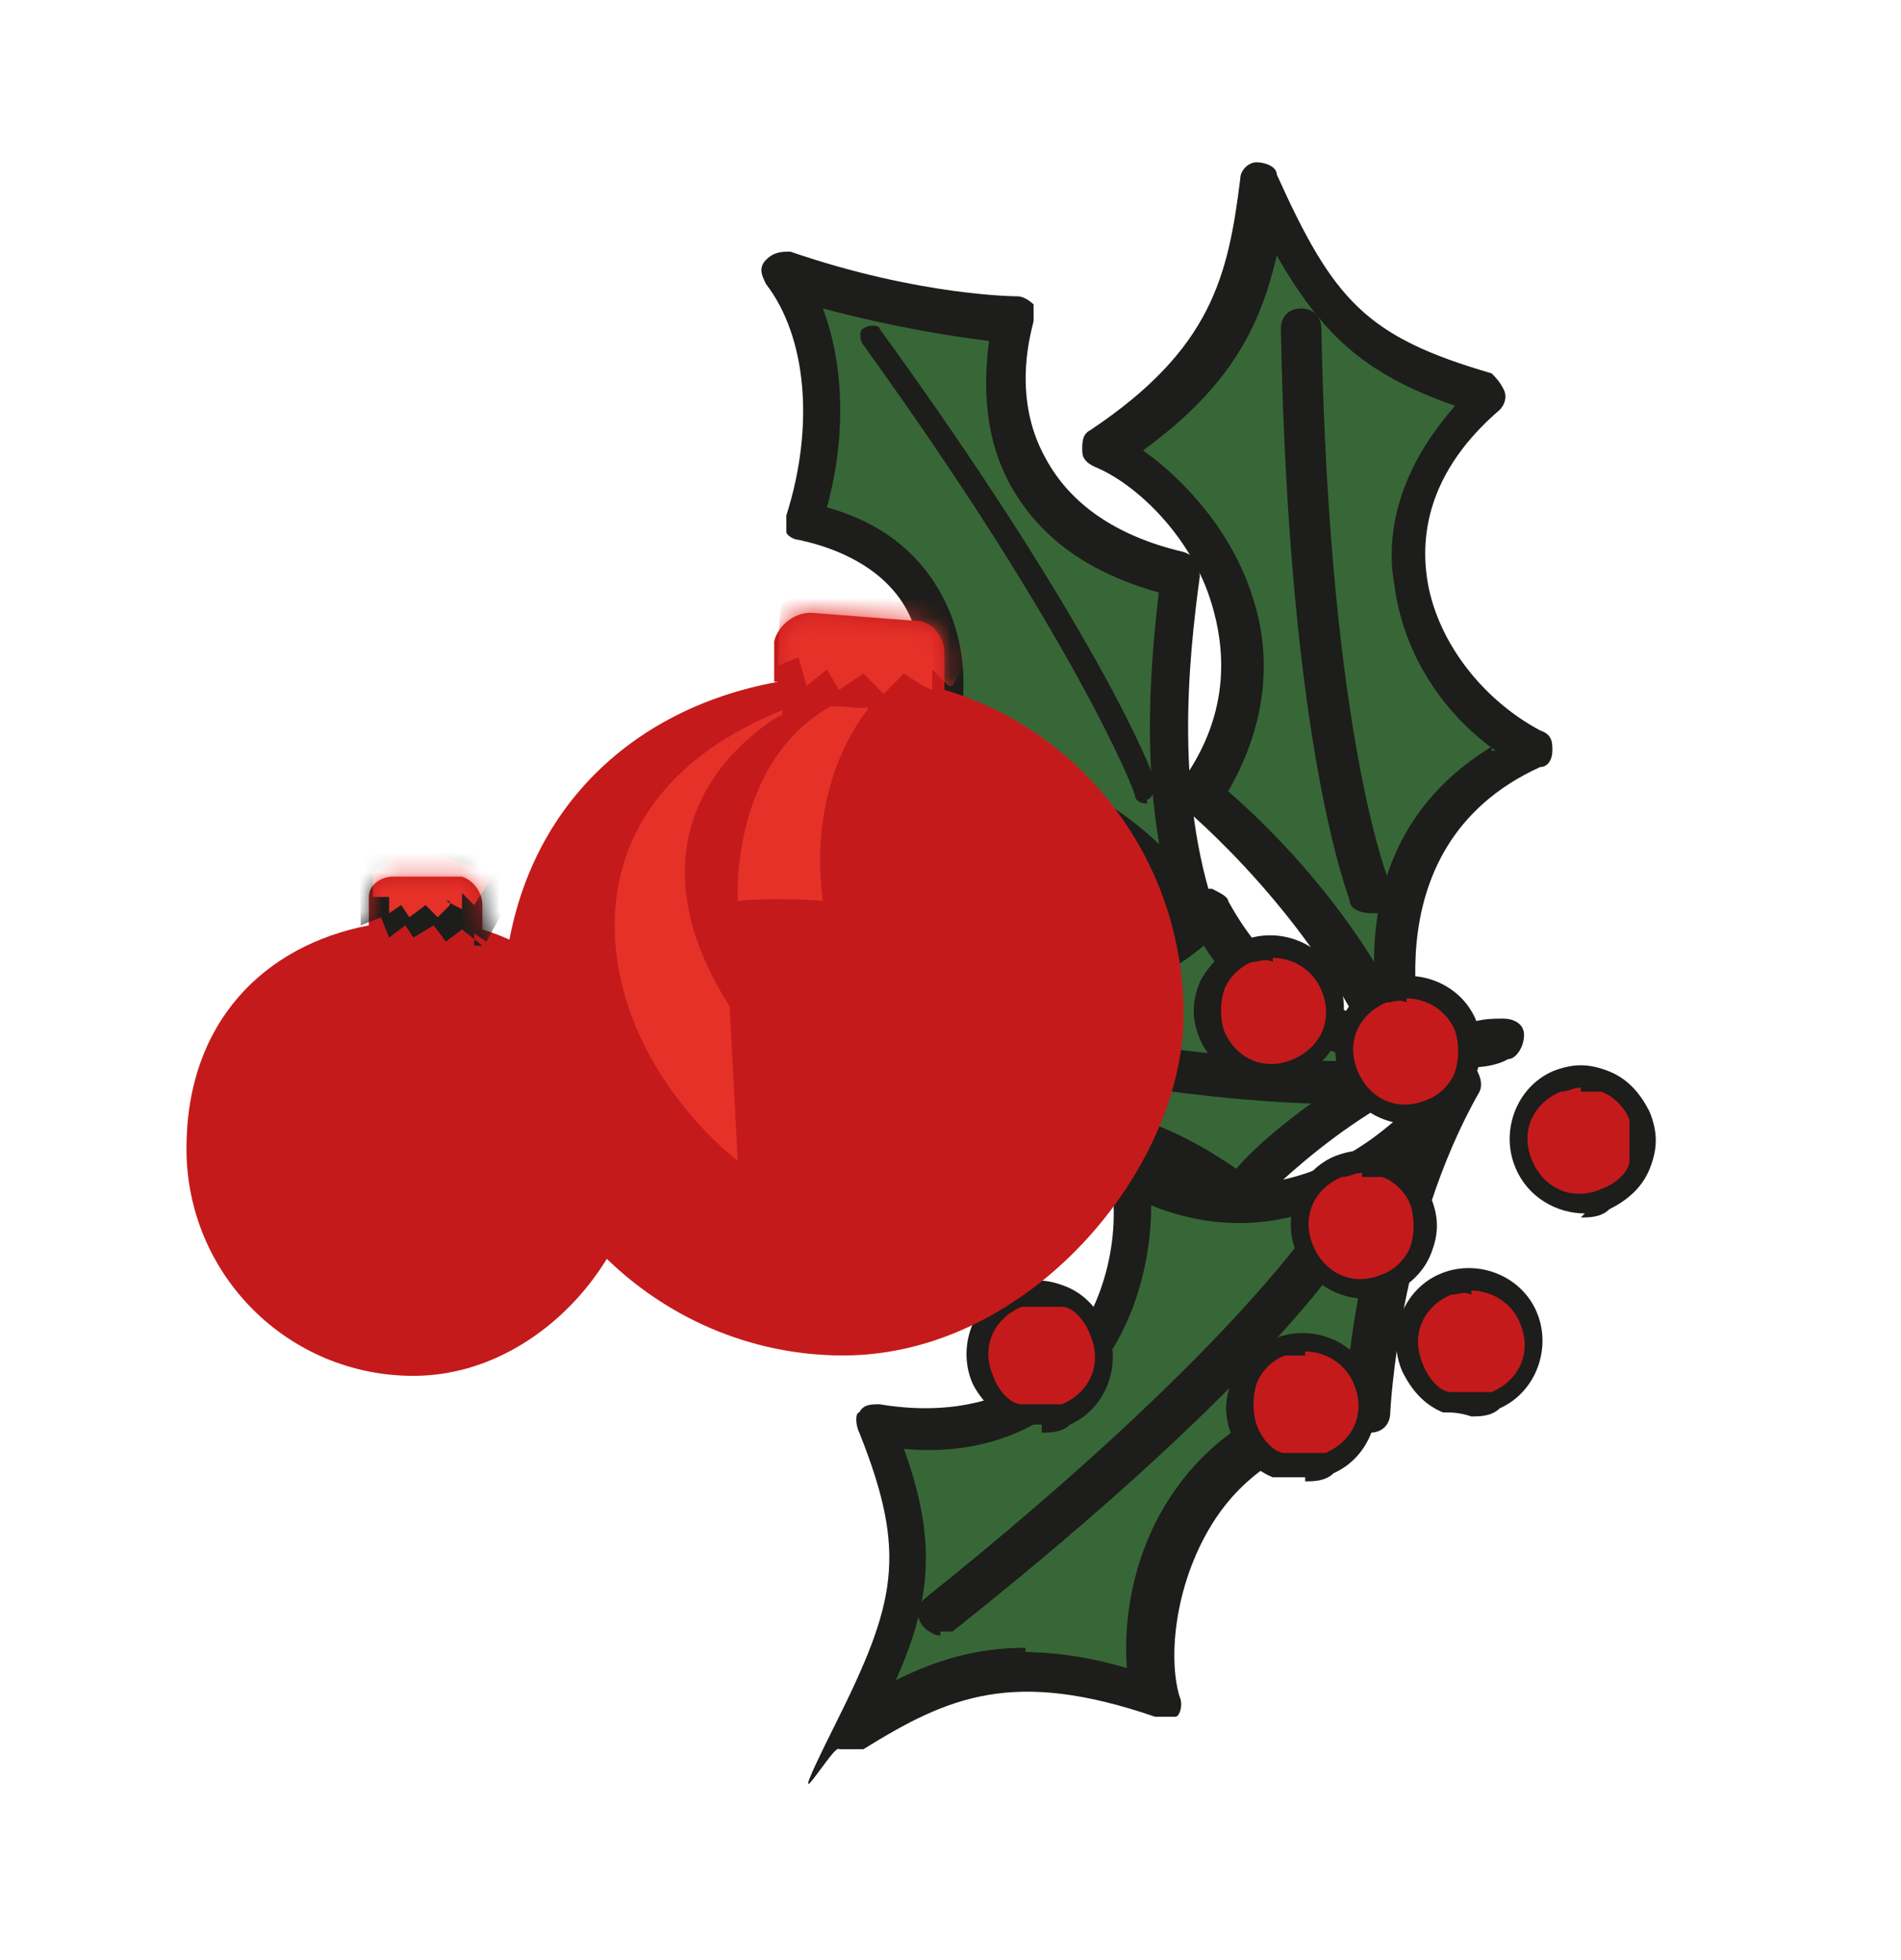 <svg width="97" height="100" viewBox="0 0 97 100" fill="none" xmlns="http://www.w3.org/2000/svg">
<path d="M71.767 54.453C71.767 54.453 68.045 42.652 78.179 38.097C72.181 34.784 68.665 26.71 75.904 19.878C69.079 17.807 67.217 15.53 64.322 9.319C63.701 14.287 63.081 18.428 56.049 22.983C60.185 24.639 66.597 32.507 61.219 40.374C61.219 40.374 68.251 46.172 71.767 54.453Z" fill="#376736"/>
<path d="M71.767 55.484H72.18C72.801 55.484 73.007 54.656 72.801 54.242C72.801 53.828 69.492 43.269 78.592 39.128C79.005 39.128 79.212 38.714 79.212 38.3C79.212 37.886 79.212 37.472 78.592 37.265C75.489 35.609 73.214 32.503 72.801 29.397C72.387 26.292 73.628 23.393 76.523 20.909C76.73 20.702 76.937 20.288 76.73 19.874C76.523 19.46 76.317 19.253 76.11 19.046C69.698 17.182 68.044 15.319 65.148 8.901C65.148 8.486 64.528 8.279 64.114 8.279C63.7 8.279 63.287 8.693 63.287 9.108C62.666 14.076 61.839 17.803 55.634 21.944C55.221 22.151 55.221 22.565 55.221 22.979C55.221 23.393 55.428 23.6 55.841 23.807C57.909 24.636 60.805 27.327 61.839 30.847C62.459 32.917 62.873 36.23 60.391 39.749C60.184 40.163 60.184 40.785 60.391 41.199C60.391 41.199 67.423 46.996 70.526 54.863C70.526 55.277 71.146 55.484 71.56 55.484H71.767ZM76.11 38.093C71.353 40.992 70.112 45.34 70.112 49.066C67.423 44.718 64.114 41.613 62.666 40.37C64.941 36.437 64.735 32.917 63.907 30.433C62.873 27.12 60.391 24.428 58.323 22.979C62.873 19.667 64.321 16.561 65.148 13.041C67.423 16.975 69.492 19.046 74.248 20.702C71.146 24.221 70.732 27.534 71.146 29.811C71.56 33.124 73.421 36.23 76.317 38.3H76.11V38.093Z" fill="#1D1D1B"/>
<path d="M69.906 46.586H70.319C70.94 46.379 71.147 45.758 70.94 45.137C70.94 45.137 67.837 37.89 67.424 16.772C67.424 16.151 67.01 15.737 66.39 15.737C65.769 15.737 65.356 16.151 65.356 16.772C65.769 38.511 68.871 45.758 68.871 45.965C68.871 46.379 69.492 46.586 69.906 46.586Z" fill="#1D1D1B"/>
<path d="M74.664 54.862C74.664 54.862 67.632 65.007 57.704 59.624C58.739 66.456 54.602 74.117 44.675 72.46C47.363 79.085 46.536 81.984 43.434 88.195C47.57 85.504 51.5 83.64 59.152 86.539C57.911 82.191 60.186 72.46 69.907 71.839C69.907 71.839 70.114 62.729 74.664 55.069V54.862Z" fill="#376736"/>
<path d="M43.433 89.236H44.053C48.397 86.545 51.706 85.096 58.945 87.58C59.358 87.58 59.772 87.58 59.979 87.58C60.186 87.58 60.392 86.959 60.186 86.545C59.565 84.475 59.979 80.541 62.047 77.435C63.288 75.572 65.77 73.294 69.906 73.087C70.527 73.087 70.94 72.673 70.94 72.052C70.94 72.052 71.354 62.942 75.491 55.696C75.697 55.282 75.491 54.661 75.077 54.247C74.663 54.04 74.043 54.247 73.629 54.454C73.422 54.868 67.011 63.771 58.117 59.009H57.083C56.67 59.216 56.67 59.63 56.67 60.044C57.29 63.563 56.049 67.29 53.981 69.361C51.706 71.431 48.604 72.259 44.881 71.638C44.467 71.638 44.053 71.638 43.847 72.052C43.64 72.052 43.64 72.673 43.847 73.087C46.328 79.299 45.708 81.783 42.606 87.994C39.503 94.205 42.606 88.822 42.812 89.236C42.812 89.236 43.226 89.236 43.433 89.236ZM52.326 84.06C49.844 84.06 47.776 84.681 45.708 85.717C47.569 81.576 47.776 78.47 46.122 73.915C50.672 74.33 53.567 72.466 55.222 70.81C57.497 68.532 58.738 65.013 58.738 61.493C63.908 63.563 68.045 61.7 71.147 59.63C69.286 64.392 68.872 68.947 68.665 70.81C64.115 71.431 61.427 73.915 59.979 75.986C57.911 78.884 57.29 82.404 57.497 85.096C55.429 84.475 53.567 84.267 51.913 84.267H52.326V84.06Z" fill="#1D1D1B"/>
<path d="M47.983 83.23C48.19 83.23 48.397 83.23 48.604 83.23C65.563 69.773 69.493 62.941 69.493 62.526C69.7 62.112 69.493 61.491 69.079 61.077C68.665 60.87 68.045 61.077 67.631 61.491C67.631 61.491 63.702 68.324 47.156 81.574C46.742 81.988 46.742 82.609 47.156 83.023C47.156 83.023 47.57 83.438 47.983 83.438V83.23Z" fill="#1D1D1B"/>
<path d="M76.731 53.211C76.731 53.211 66.803 56.109 61.633 46.585C56.255 51.761 48.81 50.519 46.535 42.237C44.26 48.035 41.364 50.105 34.332 50.726C38.882 52.59 41.778 55.074 46.948 60.664C49.43 56.937 55.635 55.488 63.287 61.078C63.287 61.078 69.906 53.832 76.938 53.211H76.731Z" fill="#376736"/>
<path d="M63.081 62.109C63.288 62.109 63.702 62.109 63.908 61.695C63.908 61.695 69.286 55.898 75.077 54.449C76.318 54.449 76.938 54.035 76.938 54.035C77.352 54.035 77.766 53.414 77.766 52.793C77.766 52.172 77.145 51.964 76.731 51.964C76.111 51.964 75.284 51.964 74.663 52.379C71.768 52.586 66.183 52.379 62.667 45.96C62.667 45.753 62.254 45.546 61.84 45.339C61.426 45.339 61.22 45.339 61.013 45.546C58.531 47.824 55.636 48.859 53.154 48.238C50.672 47.617 48.603 45.339 47.569 41.819C47.569 41.405 47.156 40.991 46.535 40.991C45.915 40.991 45.708 41.198 45.501 41.612C43.433 47.203 40.744 48.859 34.126 49.48C33.712 49.48 33.299 49.894 33.092 50.308C33.092 50.722 33.092 51.343 33.712 51.343C38.056 53 40.537 55.277 45.915 61.074C46.122 61.281 46.328 61.488 46.742 61.488C47.156 61.488 47.362 61.488 47.569 61.074C48.603 59.625 50.258 58.59 52.12 58.383C54.188 57.969 57.704 58.383 62.254 61.695L62.874 61.695V62.109H63.081ZM70.113 54.242C66.804 56.105 64.115 58.383 63.081 59.625C58.324 56.312 54.395 56.105 52.12 56.519C50.051 56.933 48.397 57.761 46.949 59.211C43.433 55.484 40.951 53.207 38.056 51.343C42.192 50.515 44.674 48.652 46.535 45.132C47.776 48.031 49.844 49.894 52.533 50.515C55.429 51.343 58.738 50.515 61.426 48.238C63.908 52.172 67.218 53.621 70.113 54.242Z" fill="#1D1D1B"/>
<path d="M68.252 56.105L70.734 56.105C71.354 56.105 71.768 55.484 71.561 54.863C71.561 54.242 70.94 53.828 70.32 54.035C70.32 54.035 62.461 55.07 41.985 50.101C41.365 50.101 40.951 50.101 40.744 50.929C40.744 51.551 40.744 51.965 41.571 52.172C56.049 55.691 64.322 56.312 68.045 56.312H68.252V56.105Z" fill="#1D1D1B"/>
<path d="M69.493 66.047C67.665 66.047 66.184 64.564 66.184 62.734C66.184 60.905 67.665 59.422 69.493 59.422C71.32 59.422 72.802 60.905 72.802 62.734C72.802 64.564 71.32 66.047 69.493 66.047Z" fill="#C51A1B"/>
<path d="M69.493 66.461C69.907 66.461 70.527 66.461 70.941 66.047C71.768 65.633 72.596 65.012 73.009 63.976C73.423 62.941 73.423 62.113 73.009 61.078C72.596 60.25 71.975 59.422 70.941 59.008C69.907 58.593 69.079 58.593 68.045 59.008C66.184 59.836 65.357 62.113 66.184 63.976C66.804 65.426 68.252 66.254 69.7 66.254H69.493V66.461ZM69.493 60.043H70.527C71.148 60.25 71.768 60.871 71.975 61.492C72.182 62.113 72.182 62.941 71.975 63.562C71.768 64.183 71.148 64.805 70.527 65.012C69.079 65.633 67.632 65.012 67.011 63.562C66.391 62.113 67.011 60.664 68.459 60.043C68.873 60.043 69.079 59.836 69.493 59.836V60.043Z" fill="#1D1D1B"/>
<path d="M66.596 75.156C64.769 75.156 63.287 73.673 63.287 71.844C63.287 70.014 64.769 68.531 66.596 68.531C68.424 68.531 69.905 70.014 69.905 71.844C69.905 73.673 68.424 75.156 66.596 75.156Z" fill="#C51A1B"/>
<path d="M66.597 75.57C67.011 75.57 67.632 75.57 68.045 75.156C69.907 74.328 70.734 72.051 69.907 70.187C69.079 68.324 66.804 67.496 64.943 68.324C64.116 68.738 63.288 69.359 62.875 70.394C62.461 71.43 62.461 72.258 62.875 73.293C63.288 74.121 63.909 74.949 64.943 75.363C65.357 75.363 65.77 75.363 66.391 75.363H66.597V75.57ZM66.597 68.945C67.632 68.945 68.666 69.566 69.079 70.601C69.7 72.051 69.079 73.5 67.632 74.121C67.011 74.121 66.184 74.121 65.563 74.121C64.943 74.121 64.323 73.293 64.116 72.672C63.909 72.051 63.909 71.222 64.116 70.601C64.323 69.98 64.943 69.359 65.563 69.152C65.977 69.152 66.184 69.152 66.597 69.152V68.945Z" fill="#1D1D1B"/>
<path d="M75.077 71.844C73.249 71.844 71.768 70.361 71.768 68.531C71.768 66.702 73.249 65.219 75.077 65.219C76.904 65.219 78.386 66.702 78.386 68.531C78.386 70.361 76.904 71.844 75.077 71.844Z" fill="#C51A1B"/>
<path d="M75.077 72.258C75.49 72.258 76.111 72.258 76.525 71.844C78.386 71.016 79.213 68.738 78.386 66.875C77.559 65.011 75.284 64.183 73.422 65.011C71.561 65.84 70.734 68.117 71.561 69.98C71.975 70.808 72.595 71.637 73.629 72.051C74.043 72.051 74.456 72.051 75.077 72.258ZM75.077 65.84C76.111 65.84 77.145 66.461 77.559 67.496C78.179 68.945 77.559 70.394 76.111 71.016C75.49 71.016 74.663 71.016 74.043 71.016C73.422 71.016 72.802 70.187 72.595 69.566C71.975 68.117 72.595 66.668 74.043 66.047C74.456 66.047 74.663 65.84 75.077 66.047V65.84Z" fill="#1D1D1B"/>
<path d="M80.661 61.695C78.833 61.695 77.352 60.212 77.352 58.383C77.352 56.553 78.833 55.07 80.661 55.07C82.488 55.07 83.97 56.553 83.97 58.383C83.97 60.212 82.488 61.695 80.661 61.695Z" fill="#C51A1B"/>
<path d="M80.661 62.109C81.075 62.109 81.695 62.109 82.109 61.695C82.936 61.281 83.763 60.66 84.177 59.625C84.591 58.59 84.591 57.762 84.177 56.726C83.763 55.898 83.143 55.07 82.109 54.656C81.075 54.242 80.247 54.242 79.213 54.656C77.352 55.484 76.525 57.762 77.352 59.625C77.972 61.074 79.42 61.902 80.868 61.902L80.661 62.109ZM80.661 55.691H81.695C82.316 55.898 82.936 56.519 83.143 57.141C83.143 57.762 83.143 58.59 83.143 59.211C83.143 59.832 82.316 60.453 81.695 60.66C80.247 61.281 78.8 60.66 78.179 59.211C77.559 57.762 78.179 56.312 79.627 55.691C80.041 55.691 80.247 55.484 80.661 55.484V55.691Z" fill="#1D1D1B"/>
<path d="M71.768 56.938C69.941 56.938 68.459 55.454 68.459 53.625C68.459 51.795 69.941 50.312 71.768 50.312C73.596 50.312 75.077 51.795 75.077 53.625C75.077 55.454 73.596 56.938 71.768 56.938Z" fill="#C51A1B"/>
<path d="M71.769 57.352C72.182 57.352 72.803 57.352 73.216 56.938C74.044 56.523 74.871 55.902 75.284 54.867C75.698 53.832 75.698 53.004 75.284 51.969C74.457 50.105 72.182 49.277 70.321 50.105C68.459 50.933 67.632 53.211 68.459 55.074C69.08 56.523 70.528 57.352 71.975 57.352H71.769ZM71.769 50.933C72.803 50.933 73.837 51.554 74.25 52.59C74.457 53.211 74.457 54.039 74.25 54.66C74.044 55.281 73.423 55.902 72.803 56.109C71.355 56.73 69.907 56.109 69.287 54.66C68.666 53.211 69.287 51.761 70.734 51.14C71.148 51.14 71.355 50.933 71.769 51.14V50.933Z" fill="#1D1D1B"/>
<path d="M64.942 54.867C63.114 54.867 61.633 53.384 61.633 51.555C61.633 49.725 63.114 48.242 64.942 48.242C66.77 48.242 68.251 49.725 68.251 51.555C68.251 53.384 66.77 54.867 64.942 54.867Z" fill="#C51A1B"/>
<path d="M64.943 55.281C65.357 55.281 65.977 55.281 66.391 54.867C68.252 54.039 69.08 51.762 68.252 49.898C67.425 48.035 65.15 47.207 63.289 48.035C62.461 48.449 61.634 49.277 61.22 50.105C60.807 51.141 60.807 51.969 61.22 53.004C61.841 54.453 63.289 55.281 64.736 55.281H64.943ZM64.943 48.863C65.977 48.863 67.011 49.484 67.425 50.519C68.046 51.969 67.425 53.418 65.977 54.039C64.53 54.66 63.082 54.039 62.461 52.59C62.255 51.969 62.255 51.14 62.461 50.519C62.668 49.898 63.289 49.277 63.909 49.07C64.323 49.07 64.53 48.863 64.943 49.07V48.863Z" fill="#1D1D1B"/>
<path d="M53.153 72.672C51.325 72.672 49.844 71.189 49.844 69.359C49.844 67.53 51.325 66.047 53.153 66.047C54.98 66.047 56.462 67.53 56.462 69.359C56.462 71.189 54.98 72.672 53.153 72.672Z" fill="#C51A1B"/>
<path d="M53.153 73.086C53.567 73.086 54.187 73.086 54.601 72.672C56.462 71.844 57.289 69.566 56.462 67.703C56.049 66.875 55.428 66.046 54.394 65.632C53.36 65.218 52.533 65.218 51.498 65.632C49.637 66.461 48.81 68.738 49.637 70.601C50.051 71.43 50.878 72.258 51.705 72.672C52.119 72.672 52.533 72.672 53.153 72.672V73.086ZM53.153 66.668H54.187C54.808 66.668 55.428 67.496 55.635 68.117C56.255 69.566 55.635 71.016 54.187 71.637C53.567 71.637 52.739 71.637 52.119 71.637C51.498 71.637 50.878 70.808 50.671 70.187C50.051 68.738 50.671 67.289 52.119 66.668C52.533 66.668 52.739 66.668 53.153 66.668Z" fill="#1D1D1B"/>
<path d="M46.329 40.992C49.225 36.644 49.845 28.363 40.952 26.499C42.606 21.116 41.779 16.561 39.711 13.663C46.536 15.94 51.707 16.147 51.707 16.147C51.707 16.147 48.398 26.085 60.186 29.191C59.566 33.953 58.946 40.785 61.221 46.789C56.67 40.785 52.534 39.129 46.329 40.785V40.992Z" fill="#376736"/>
<path d="M61.221 47.828H61.634C62.048 47.621 62.255 47 62.048 46.586C59.98 40.582 60.6 33.956 61.221 29.402C61.221 28.78 61.014 28.366 60.393 28.159C56.877 27.331 54.602 25.675 53.361 23.397C51.5 20.085 52.741 16.565 52.741 16.358V15.53C52.741 15.53 52.327 15.116 51.913 15.116C51.913 15.116 46.95 15.116 40.331 12.838C39.918 12.838 39.504 12.838 39.09 13.252C38.677 13.667 38.884 14.081 39.09 14.495C41.159 17.186 41.572 21.741 40.124 26.296V27.124C40.124 27.331 40.538 27.538 40.745 27.538C43.641 28.159 45.709 29.609 46.536 31.679C47.777 34.578 46.536 38.097 45.295 40.168C45.088 40.582 45.088 40.996 45.295 41.41C45.502 41.824 45.916 41.824 46.329 41.824C51.913 40.168 55.843 41.824 60.186 47.414C60.186 47.621 60.6 47.828 61.014 47.828H61.221ZM59.152 30.023C58.739 33.542 58.325 38.304 59.152 43.066C55.843 39.961 52.327 38.718 48.191 39.547C49.225 37.062 49.638 33.956 48.398 31.058C47.57 29.195 45.916 26.917 42.193 25.882C43.227 22.155 43.02 18.428 41.986 15.737C45.916 16.772 48.811 17.186 50.466 17.393C50.259 19.05 50.052 21.948 51.5 24.64C52.948 27.331 55.429 29.195 59.152 30.23V30.023Z" fill="#1D1D1B"/>
<path d="M58.531 40.785C58.738 40.785 58.945 40.371 58.945 39.957C58.945 39.543 55.842 31.883 44.881 16.769C44.881 16.562 44.26 16.562 44.053 16.769C43.847 16.769 43.847 17.39 44.053 17.597C54.808 32.504 57.911 40.371 57.911 40.578C57.911 40.785 58.117 40.992 58.531 40.992V40.785Z" fill="#1D1D1B"/>
<path d="M39.504 34.78L39.504 32.709C39.711 31.881 40.538 31.26 41.365 31.26L46.742 31.674C47.57 31.674 48.19 32.502 48.19 33.331V35.194C55.222 37.264 60.393 43.89 60.393 51.757C60.393 59.625 52.533 69.148 43.02 69.148C33.506 69.148 25.646 61.281 25.646 51.757C25.646 42.233 31.644 36.229 39.711 34.78H39.504Z" fill="#C51A1B"/>
<mask id="mask0_226_2" style="mask-type:luminance" maskUnits="userSpaceOnUse" x="25" y="31" width="36" height="39">
<path d="M39.504 34.78L39.504 32.709C39.711 31.881 40.538 31.26 41.365 31.26L46.742 31.674C47.57 31.674 48.19 32.502 48.19 33.331V35.194C55.222 37.264 60.393 43.89 60.393 51.757C60.393 59.625 52.533 69.148 43.02 69.148C33.506 69.148 25.646 61.281 25.646 51.757C25.646 42.233 31.644 36.229 39.711 34.78H39.504Z" fill="white"/>
</mask>
<g mask="url(#mask0_226_2)">
<path d="M48.397 34.984L47.57 34.156V35.191C47.363 35.191 46.122 34.363 46.122 34.363L45.088 35.398L44.054 34.363L42.813 35.191L42.193 34.156L41.159 34.984L40.745 33.535L39.711 33.949C39.711 33.949 39.711 31.05 39.918 30.843L41.779 28.98H45.088L46.95 29.601L51.086 30.637L48.604 34.984H48.397Z" fill="#E63129"/>
<path d="M44.261 36.23C44.261 36.23 41.159 39.75 41.986 45.961C39.504 45.754 37.643 45.961 37.643 45.961C37.643 45.961 37.229 38.922 42.4 36.023C43.227 36.023 44.261 36.23 44.261 36.023V36.23Z" fill="#E63129"/>
<path d="M39.917 36.437C39.917 36.437 30.817 41.199 37.229 51.343L37.642 59.211C37.642 59.211 33.713 56.312 32.058 51.343C30.403 46.374 31.231 39.749 39.917 36.23V36.437Z" fill="#E63129"/>
</g>
<path d="M18.821 47.206V45.757C18.821 45.136 19.441 44.722 20.062 44.722H23.578C24.198 44.929 24.612 45.55 24.612 46.171V47.413C29.369 48.862 32.678 53.21 32.678 58.593C32.678 63.976 27.507 70.188 21.096 70.188C14.684 70.188 9.514 65.012 9.514 58.593C9.514 52.175 13.443 48.241 18.821 47.206Z" fill="#C51A1B"/>
<mask id="mask1_226_2" style="mask-type:luminance" maskUnits="userSpaceOnUse" x="9" y="44" width="24" height="27">
<path d="M18.821 47.206V45.757C18.821 45.136 19.441 44.722 20.062 44.722H23.578C24.198 44.722 24.612 45.55 24.612 46.171V47.413C29.369 48.862 32.678 53.21 32.678 58.593C32.678 63.976 27.507 70.188 21.096 70.188C14.684 70.188 9.514 65.012 9.514 58.593C9.514 52.175 13.443 48.241 18.821 47.206Z" fill="white"/>
</mask>
<g mask="url(#mask1_226_2)">
<path d="M24.611 47.203L23.99 46.582V47.203L22.956 46.582L22.336 47.203L21.715 46.582L20.888 47.203L20.474 46.582L19.647 47.203L19.233 46.168H18.406C18.406 46.375 18.406 44.512 18.406 44.305C18.406 44.098 19.647 43.062 19.647 43.062H21.715L22.956 43.476L25.645 44.097L23.99 46.996H24.611V47.203Z" fill="#E63129"/>
<path d="M24.197 48.242V47.621L24.818 48.035L27.093 43.894L23.577 43.066L22.336 42.445H19.854C18.613 43.894 18.406 44.101 18.406 44.101V47.207L19.44 46.793L19.854 47.828L20.681 47.207L21.095 47.828L22.129 47.207L22.75 48.035L23.577 47.414L24.611 48.242H24.197ZM22.956 46.172L22.336 46.793L21.715 46.172L20.888 46.793L20.474 46.172L19.854 46.586V45.758H19.027V44.516C19.027 44.516 19.647 44.101 20.061 43.48H21.922L23.163 43.894L25.231 44.516L24.197 46.172L23.577 45.551V46.379L22.75 45.965H22.956V46.172Z" fill="#1D1D1B"/>
</g>
</svg>
